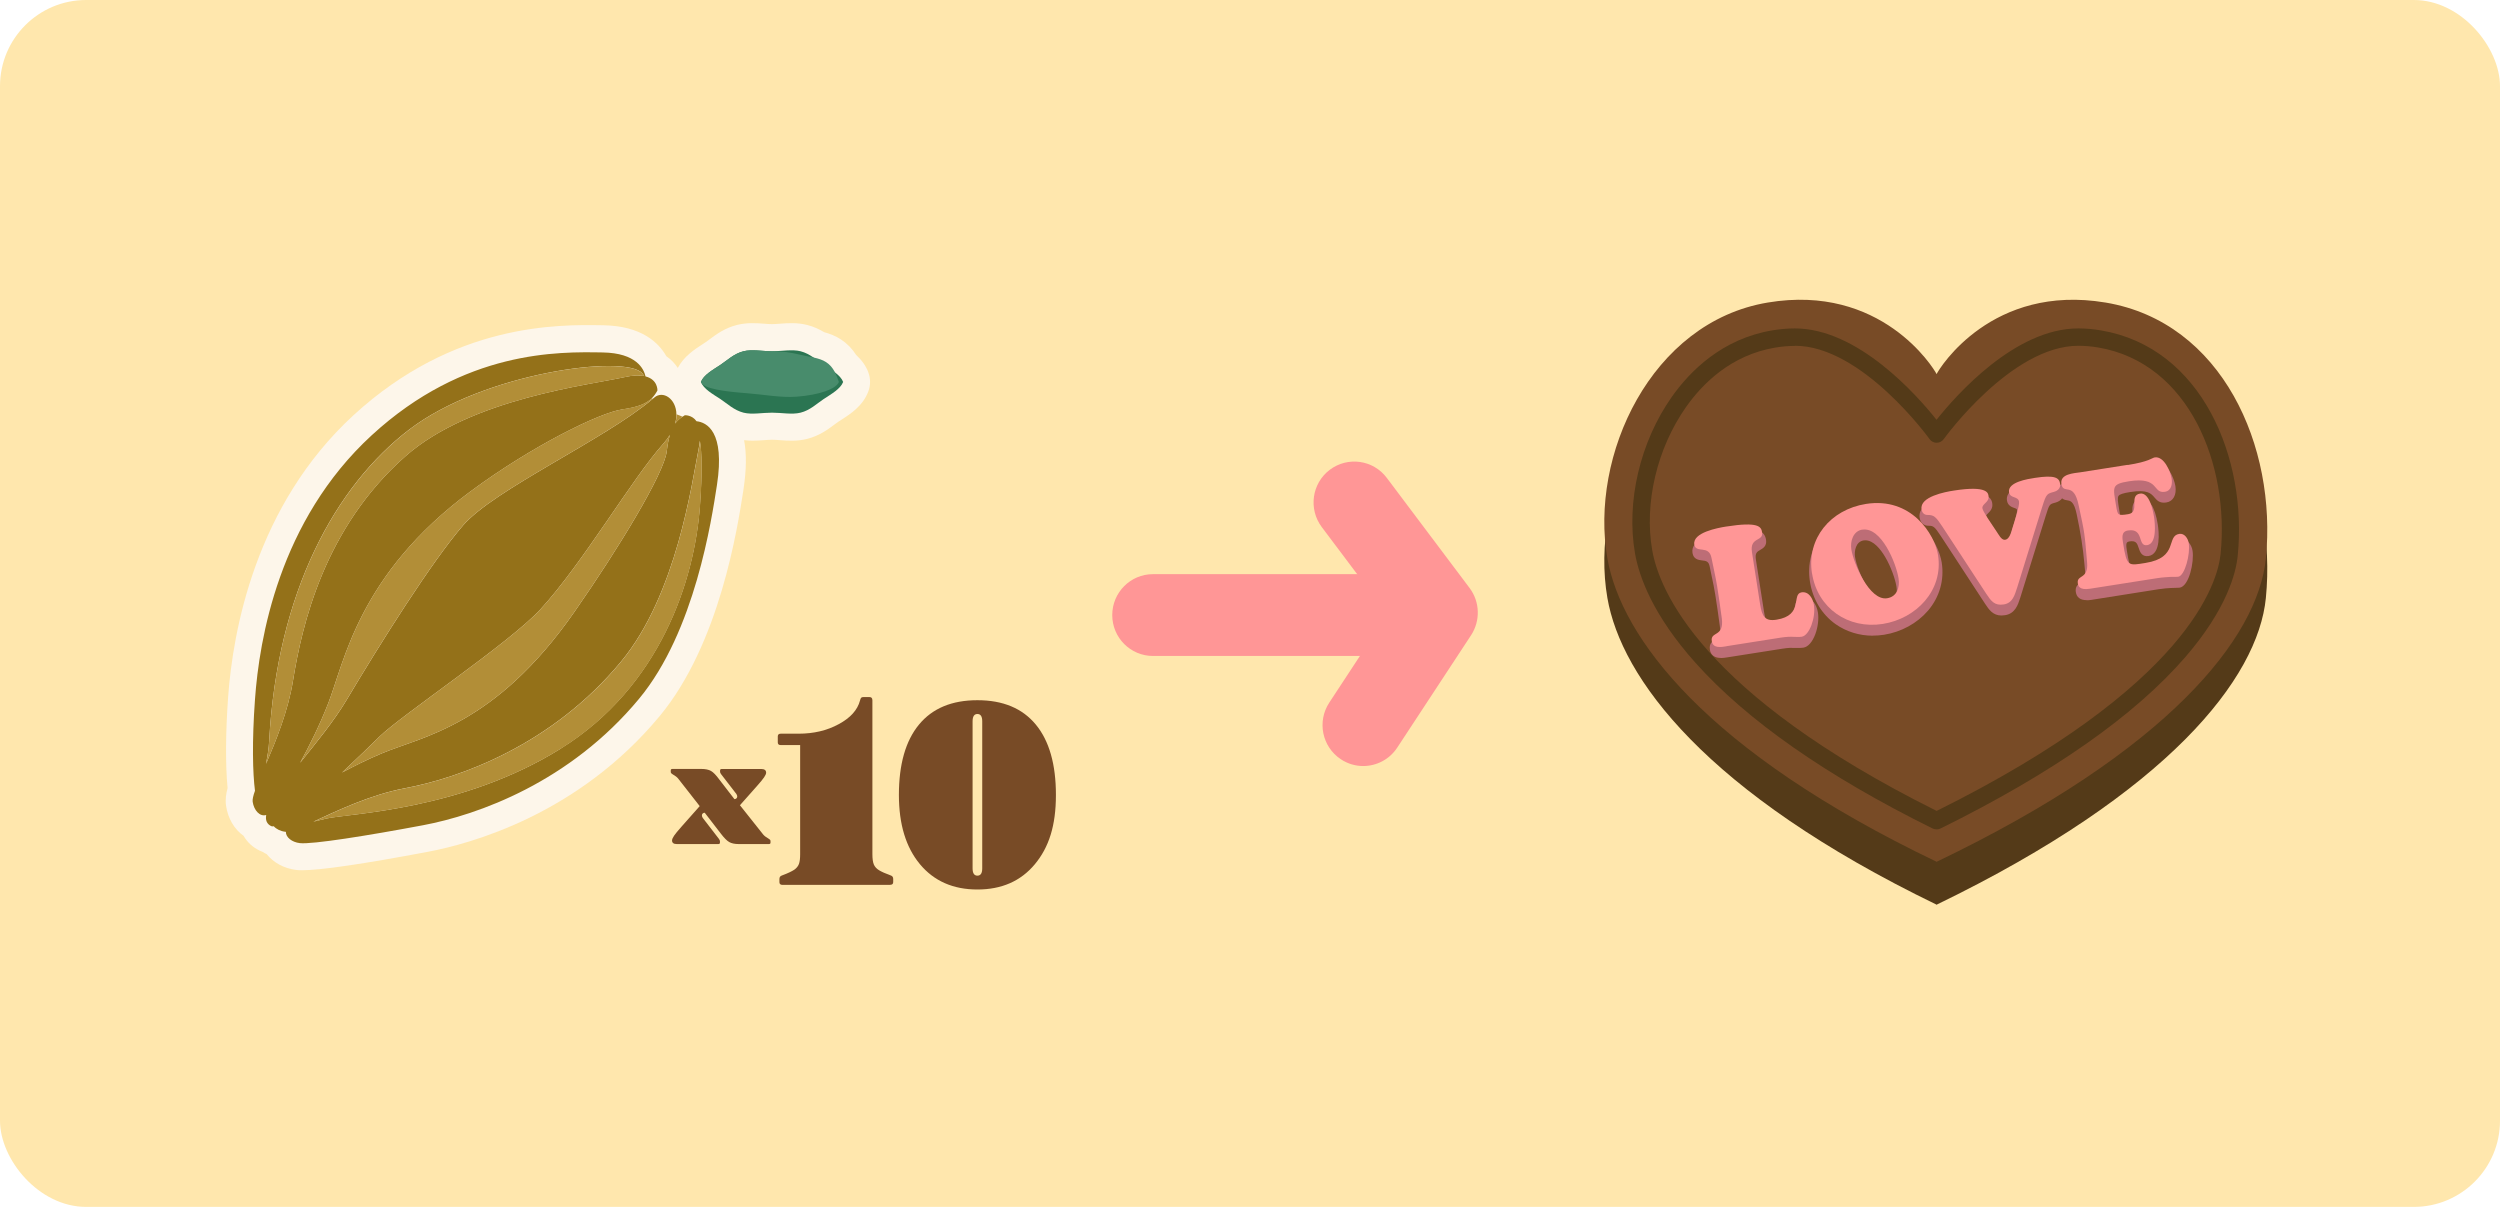 <svg width="290" height="140" viewBox="0 0 290 140" fill="none" xmlns="http://www.w3.org/2000/svg">
<rect width="290" height="140" rx="10" fill="#FFE7AD"/>
<g filter="url(#filter0_d_244_28292)">
<path d="M98.727 41.191C98.451 40.453 97.978 39.789 97.309 39.169C96.844 38.439 96.263 37.847 95.558 37.38C94.904 36.95 94.213 36.701 93.603 36.533C93.094 36.227 92.432 35.898 91.626 35.694C90.484 35.402 89.38 35.482 88.493 35.548C88.151 35.57 87.832 35.599 87.563 35.599C87.294 35.599 86.967 35.577 86.625 35.548C85.738 35.482 84.641 35.402 83.492 35.694C82.068 36.052 81.072 36.796 80.338 37.344C80.178 37.461 80.025 37.585 79.866 37.687C79.749 37.76 79.633 37.833 79.524 37.913C78.586 38.519 77.336 39.329 76.624 40.68C76.297 40.176 75.861 39.709 75.301 39.329C74.414 37.752 72.416 35.803 67.975 35.73H67.917C62.756 35.643 50.684 35.446 39.018 46.155C27.643 56.608 25.012 71.157 24.46 78.903C24.162 83.027 24.147 86.801 24.402 89.422C24.227 90.05 24.118 90.743 24.22 91.451C24.431 92.926 25.172 94.189 26.262 94.963C26.669 95.678 27.294 96.269 28.101 96.663C28.203 96.715 28.319 96.766 28.45 96.809C28.603 96.912 28.77 96.999 28.937 97.08C29.715 98.058 30.936 98.744 32.397 98.919C32.571 98.941 32.796 98.948 33.051 98.948C35.18 98.948 40.079 98.233 47.631 96.809C52.559 95.882 65.053 92.495 74.531 81.056C81.486 72.661 83.543 59.288 84.227 54.893L84.248 54.732C84.59 52.506 84.612 50.622 84.314 49.06C84.648 49.097 84.982 49.119 85.302 49.119C85.775 49.119 86.218 49.089 86.618 49.06C86.959 49.038 87.279 49.009 87.555 49.009C87.832 49.009 88.151 49.031 88.486 49.06C89.373 49.126 90.477 49.206 91.618 48.914C93.043 48.556 94.039 47.812 94.773 47.264C94.933 47.148 95.085 47.023 95.245 46.921C95.362 46.848 95.471 46.775 95.587 46.702C96.641 46.023 98.087 45.096 98.719 43.425C98.996 42.702 98.996 41.906 98.719 41.184L98.727 41.191Z" fill="#FDF6EA"/>
<path d="M87.555 38.745C86.407 38.745 85.244 38.497 84.248 38.745C83.136 39.023 82.373 39.789 81.581 40.315C80.672 40.913 79.618 41.497 79.306 42.308C79.611 43.118 80.665 43.702 81.581 44.301C82.373 44.826 83.136 45.585 84.248 45.87C85.237 46.118 86.407 45.87 87.555 45.87C88.704 45.87 89.867 46.118 90.862 45.87C91.975 45.593 92.738 44.826 93.53 44.301C94.438 43.702 95.492 43.118 95.805 42.308C95.5 41.497 94.446 40.913 93.53 40.315C92.738 39.789 91.975 39.03 90.862 38.745C89.874 38.497 88.704 38.745 87.555 38.745Z" fill="#2B7552"/>
<path d="M87.555 38.745C86.407 38.745 85.244 38.497 84.248 38.745C83.136 39.023 82.373 39.789 81.581 40.315C80.672 40.913 79.618 41.497 79.306 42.308C79.611 43.111 82.068 43.417 84.735 43.622C86.552 43.76 88.595 44.155 90.412 44.016C93.079 43.812 95.005 43.111 95.311 42.308C95.005 41.497 94.736 40.607 93.828 40.008C93.036 39.483 91.822 39.402 90.71 39.125C89.721 38.877 88.697 38.745 87.548 38.745H87.555Z" fill="#488C6C"/>
<path d="M27.578 89.729C27.374 90.298 27.273 90.729 27.309 90.999C27.454 92.013 28.152 92.765 28.879 92.539C28.777 93.13 28.937 93.576 29.46 93.831C29.533 93.868 29.642 93.868 29.758 93.846C30.049 94.174 30.536 94.422 31.103 94.488C31.117 94.488 31.146 94.488 31.161 94.488C31.146 95.131 31.866 95.693 32.775 95.802C34.192 95.97 40.697 94.926 47.064 93.729C53.438 92.532 64.108 88.736 72.132 79.056C78.623 71.23 80.542 58.288 81.167 54.258C82.126 48.024 79.96 46.987 78.797 46.863C78.267 46.111 77.438 46.169 77.438 46.169C77.344 46.221 77.264 46.279 77.176 46.337C76.842 46.556 76.551 46.805 76.311 47.133C76.421 46.746 76.471 46.389 76.464 46.053C76.435 44.242 74.894 43.257 73.898 44.118C73.833 44.177 73.746 44.235 73.68 44.301C68.12 48.995 55.321 54.776 51.723 58.937C48.082 63.142 42.151 72.566 38.211 79.187C36.765 81.618 34.664 84.181 32.811 86.487C33.894 84.502 35.071 82.151 36.074 79.589C37.935 74.837 39.578 64.631 52.573 55.01C59.776 49.681 67.597 45.87 70.162 45.498C72.03 45.228 73.004 44.826 73.651 44.155C73.891 43.907 74.087 43.622 74.262 43.293C74.262 43.293 74.327 42.03 72.881 41.665C72.692 40.804 71.834 38.95 67.917 38.884C62.814 38.797 51.905 38.578 41.126 48.484C30.347 58.39 28.072 72.187 27.578 79.129C27.222 84.042 27.316 87.692 27.578 89.729ZM63.061 84.83C51.578 91.984 38.64 92.342 35.893 92.941C35.398 93.05 34.875 93.181 34.352 93.313C37.041 92.072 40.937 90.196 44.956 89.437C51.331 88.239 62 84.443 70.024 74.764C76.515 66.938 78.259 53.966 79.059 49.965C79.117 49.659 79.153 49.389 79.182 49.126C79.422 50.513 79.473 52.769 79.197 56.63C78.572 65.368 74.538 77.669 63.054 84.823L63.061 84.83ZM75.345 50.345C75.04 52.929 69.755 61.624 64.624 68.989C55.372 82.268 46.933 83.421 42.252 85.407C40.624 86.093 39.098 86.852 37.681 87.612C39.469 85.94 41.09 84.363 41.976 83.487C44.542 80.961 57.087 72.596 60.67 68.705C65.591 63.361 71.318 53.521 74.945 49.469C75.257 49.119 75.497 48.783 75.708 48.447C75.555 48.958 75.432 49.571 75.345 50.345ZM45.494 47.812C54.071 41.249 70.584 39.067 72.51 41.308C72.59 41.403 72.656 41.512 72.721 41.614C72.176 41.512 71.434 41.519 70.439 41.746C66.478 42.644 52.697 44.191 45.065 50.893C35.624 59.185 33.029 70.522 31.99 76.954C31.416 80.501 29.991 83.969 28.864 86.604C29.024 85.721 29.177 84.845 29.22 83.991C30.151 66.653 36.91 54.367 45.494 47.805V47.812Z" fill="#947119"/>
<path d="M70.162 45.491C67.597 45.863 59.776 49.673 52.573 55.002C39.585 64.617 37.935 74.829 36.074 79.582C35.071 82.151 33.894 84.502 32.811 86.48C34.657 84.173 36.765 81.611 38.211 79.18C42.151 72.559 48.081 63.135 51.723 58.93C55.321 54.776 68.12 48.995 73.68 44.293C73.673 44.242 73.659 44.191 73.651 44.14C73.004 44.812 72.03 45.213 70.162 45.483V45.491Z" fill="#B28E37"/>
<path d="M60.67 68.704C57.087 72.595 44.542 80.961 41.976 83.487C41.09 84.363 39.469 85.947 37.681 87.612C39.091 86.852 40.624 86.093 42.252 85.407C46.933 83.421 55.372 82.268 64.624 68.989C69.755 61.623 75.04 52.929 75.345 50.345C75.439 49.571 75.563 48.958 75.708 48.447C75.497 48.783 75.257 49.119 74.945 49.469C71.318 53.52 65.591 63.361 60.67 68.704Z" fill="#B28E37"/>
<path d="M76.319 47.141C76.559 46.819 76.842 46.564 77.184 46.345C76.966 46.243 76.719 46.148 76.479 46.06C76.479 46.396 76.435 46.754 76.326 47.141H76.319Z" fill="#B28E37"/>
<path d="M28.864 86.611C29.998 83.969 31.423 80.501 31.99 76.961C33.029 70.537 35.624 59.193 45.065 50.9C52.697 44.191 66.478 42.651 70.439 41.753C71.442 41.527 72.176 41.512 72.721 41.621C72.648 41.519 72.59 41.403 72.51 41.315C70.577 39.074 54.071 41.257 45.494 47.819C36.917 54.382 30.151 66.668 29.22 84.005C29.177 84.859 29.024 85.735 28.864 86.619V86.611Z" fill="#B28E37"/>
<path d="M79.066 49.973C78.267 53.973 76.522 66.945 70.032 74.771C62.008 84.451 51.331 88.247 44.964 89.444C40.944 90.203 37.048 92.079 34.359 93.32C34.882 93.189 35.398 93.057 35.9 92.948C38.647 92.349 51.585 91.984 63.069 84.838C74.553 77.684 78.586 65.383 79.212 56.645C79.488 52.783 79.437 50.528 79.197 49.141C79.168 49.396 79.132 49.673 79.073 49.98L79.066 49.973Z" fill="#B28E37"/>
</g>
<path d="M244.233 39.358C231.092 37.132 225.016 46.979 224.645 47.753C224.267 46.979 218.198 37.132 205.057 39.358C191.48 41.658 184.372 57.367 186.458 69.368C188.057 78.588 197.76 91.918 224.631 104.934V104.956H224.667V104.934C251.531 91.918 261.924 78.683 262.84 69.368C264.134 56.28 257.81 41.658 244.241 39.358H244.233Z" fill="#543A18"/>
<path d="M244.233 35.095C231.092 32.898 225.016 42.629 224.645 43.395C224.267 42.629 218.198 32.891 205.057 35.095C191.48 37.365 184.372 52.907 186.458 64.777C188.057 73.895 197.76 87.086 224.631 99.956V99.978H224.667V99.956C251.531 87.078 261.924 73.982 262.84 64.777C264.134 51.827 257.81 37.365 244.241 35.095H244.233Z" fill="#784B26"/>
<path d="M224.616 96.204C224.464 96.204 224.311 96.167 224.173 96.101C211.89 90.028 202.637 83.56 196.663 76.873C191.757 71.376 190.15 66.952 189.663 64.208C188.617 58.229 190.245 51.265 193.93 46.038C196.03 43.059 199.752 39.3 205.588 38.322C206.475 38.176 207.354 38.096 208.205 38.096C215.509 38.096 222.327 45.79 224.638 48.695C226.95 45.79 233.767 38.096 241.072 38.096C241.922 38.096 242.802 38.169 243.688 38.322C255.507 40.3 260.696 53.258 259.577 64.448C259.38 66.449 258.327 70.624 253.522 76.194C247.642 82.998 238.084 89.699 225.111 96.101C224.958 96.174 224.798 96.218 224.638 96.204H224.609H224.616ZM208.212 40.125C207.471 40.125 206.707 40.191 205.93 40.322C200.777 41.183 197.462 44.541 195.587 47.206C192.207 52.009 190.703 58.389 191.662 63.85C192.462 68.405 197.281 80.443 224.653 94.065C253.9 79.545 257.258 67.573 257.592 64.237C258.617 53.966 253.98 42.089 243.376 40.307C242.598 40.176 241.828 40.11 241.086 40.11C233.309 40.11 225.547 50.827 225.474 50.936C225.285 51.199 224.98 51.36 224.653 51.36C224.326 51.36 224.02 51.206 223.831 50.936C223.752 50.827 215.989 40.11 208.219 40.11L208.212 40.125Z" fill="#543A18"/>
<path d="M200.384 75.888C199.773 75.983 198.814 76.172 198.676 75.296C198.494 74.114 200.13 74.873 199.839 72.654C199.657 71.259 199.468 70.04 199.294 68.916C199.112 67.77 198.85 66.719 198.647 65.66C198.356 64.069 196.822 65.171 196.648 64.084C196.43 62.689 199.395 62.149 200.326 62.003C204.12 61.404 204.411 62.025 204.512 62.667C204.687 63.77 203.059 63.171 203.335 64.96L204.28 71.019C204.498 72.391 204.825 73.019 206.169 72.807C209.397 72.296 207.877 69.821 209.091 69.632C209.942 69.5 210.407 70.362 210.523 71.084C210.756 72.573 209.993 74.639 209.12 74.778C208.779 74.829 208.503 74.8 208.154 74.793C207.783 74.771 207.354 74.785 206.707 74.88L200.369 75.88L200.384 75.888Z" fill="#BD6D76"/>
<path d="M199.599 76.318C199.301 76.318 199.003 76.267 198.763 76.092C198.538 75.924 198.392 75.683 198.349 75.362C198.233 74.639 198.654 74.376 198.967 74.194C199.33 73.968 199.65 73.778 199.512 72.712C199.337 71.332 199.141 70.099 198.974 69.011C198.858 68.259 198.712 67.573 198.567 66.901C198.487 66.507 198.4 66.12 198.327 65.733C198.211 65.098 197.905 65.062 197.448 65.011C197.048 64.96 196.445 64.886 196.328 64.142C196.096 62.653 198.349 61.981 200.289 61.675C203.916 61.105 204.694 61.565 204.861 62.623C204.97 63.339 204.505 63.609 204.193 63.784C203.829 63.996 203.56 64.142 203.684 64.916L204.629 70.975C204.738 71.683 204.868 72.077 205.065 72.289C205.203 72.435 205.45 72.595 206.133 72.486C207.892 72.208 208.03 71.369 208.168 70.566C208.255 70.055 208.357 69.42 209.062 69.31C209.564 69.23 210.029 69.42 210.371 69.836C210.625 70.142 210.807 70.588 210.879 71.048C210.996 71.807 210.879 72.749 210.574 73.573C210.232 74.479 209.731 75.048 209.193 75.128C208.917 75.172 208.684 75.165 208.437 75.158C208.35 75.158 208.263 75.158 208.168 75.158C207.848 75.143 207.449 75.136 206.78 75.245L200.369 76.253C200.144 76.289 199.875 76.333 199.606 76.333L199.599 76.318ZM202.79 62.098C202.237 62.098 201.467 62.164 200.377 62.339C198.647 62.609 196.844 63.2 196.975 64.032C197.011 64.244 197.077 64.281 197.513 64.332C198.015 64.39 198.77 64.485 198.974 65.602C199.047 65.981 199.127 66.368 199.214 66.755C199.359 67.434 199.504 68.135 199.621 68.872C199.795 69.996 199.991 71.237 200.166 72.624C200.362 74.121 199.73 74.508 199.308 74.771C199.032 74.939 198.959 74.982 199.003 75.26C199.032 75.442 199.105 75.515 199.148 75.552C199.381 75.72 199.904 75.639 200.246 75.581L206.656 74.574C207.238 74.479 207.689 74.457 208.168 74.479C208.255 74.479 208.35 74.479 208.437 74.479C208.663 74.486 208.851 74.493 209.07 74.457C209.295 74.42 209.651 74.055 209.92 73.325C210.189 72.603 210.291 71.792 210.189 71.143C210.138 70.799 210 70.471 209.825 70.259C209.636 70.026 209.411 69.931 209.142 69.975C208.953 70.004 208.902 70.113 208.808 70.668C208.67 71.515 208.452 72.792 206.213 73.143C205.443 73.267 204.912 73.143 204.541 72.734C204.178 72.332 204.033 71.697 203.931 71.07L202.986 65.011C202.79 63.777 203.415 63.419 203.829 63.186C204.149 63.003 204.2 62.952 204.163 62.711C204.127 62.456 204.069 62.083 202.768 62.083L202.79 62.098Z" fill="#BD6D76"/>
<path d="M210.291 67.434C209.658 63.397 212.42 60.032 216.556 59.375C221.789 58.55 224.529 62.864 224.914 65.317C225.554 69.412 222.37 72.69 218.504 73.296C214.499 73.931 210.93 71.486 210.298 67.427L210.291 67.434ZM216.127 62.353C215.066 62.521 214.71 63.711 214.855 64.646C215.109 66.266 216.956 70.639 219.005 70.318C220.161 70.135 220.495 69.047 220.335 68.018C220.066 66.281 218.344 62.003 216.127 62.353Z" fill="#BD6D76"/>
<path d="M217.254 73.741C215.684 73.741 214.186 73.281 212.936 72.406C211.337 71.274 210.276 69.529 209.956 67.485C209.636 65.456 210.138 63.478 211.366 61.923C212.573 60.397 214.397 59.375 216.498 59.039C219.543 58.565 221.585 59.769 222.777 60.864C224.304 62.28 225.052 64.062 225.241 65.266C225.554 67.281 224.994 69.259 223.65 70.836C222.4 72.296 220.546 73.318 218.547 73.632C218.111 73.698 217.675 73.734 217.246 73.734L217.254 73.741ZM217.835 59.616C217.45 59.616 217.036 59.645 216.607 59.718C214.673 60.025 213.002 60.959 211.897 62.353C210.785 63.755 210.334 65.551 210.625 67.39C210.916 69.245 211.875 70.836 213.329 71.858C214.768 72.873 216.585 73.267 218.453 72.975C220.292 72.683 222 71.749 223.148 70.405C224.362 68.982 224.871 67.201 224.587 65.383C224.427 64.346 223.737 62.675 222.334 61.375C221.426 60.536 219.95 59.623 217.842 59.623L217.835 59.616ZM218.78 70.675C216.49 70.675 214.746 66.164 214.513 64.704C214.332 63.551 214.819 62.222 216.069 62.025C217.181 61.85 218.278 62.616 219.245 64.237C220.023 65.536 220.524 67.084 220.662 67.967C220.757 68.58 220.684 69.179 220.459 69.639C220.183 70.201 219.696 70.551 219.049 70.653C218.954 70.668 218.867 70.675 218.773 70.675H218.78ZM216.381 62.675C216.316 62.675 216.243 62.675 216.178 62.689C215.262 62.835 215.08 63.938 215.182 64.594C215.451 66.332 217.29 70.252 218.947 69.982C219.376 69.916 219.681 69.697 219.856 69.332C220.023 68.996 220.074 68.544 219.994 68.069C219.863 67.222 219.361 65.748 218.664 64.58C218.133 63.689 217.319 62.675 216.374 62.675H216.381Z" fill="#BD6D76"/>
<path d="M234.087 69.091C233.811 69.938 233.571 70.872 232.546 71.033C231.448 71.208 231.063 70.624 230.504 69.792L225.416 62.003C224.653 60.857 224.449 60.652 223.686 60.652C223.301 60.652 223.061 60.397 223.003 59.995C222.77 58.528 225.779 57.973 226.746 57.827C230.729 57.2 230.729 58.178 230.773 58.462C230.889 59.185 229.98 59.368 230.06 59.886C230.126 60.287 231.092 61.653 231.703 62.572C231.921 62.872 232.248 63.58 232.67 63.536C233.302 63.477 233.455 62.361 233.622 61.923C233.774 61.426 234.385 59.579 234.312 59.119C234.203 58.433 233.266 58.776 233.149 58.017C232.968 56.834 235.359 56.477 236.115 56.36C238.506 55.98 238.971 56.36 239.073 57.024C239.153 57.535 238.811 57.849 238.368 57.973C237.568 58.2 237.481 58.148 236.994 59.733L234.087 69.091Z" fill="#BD6D76"/>
<path d="M232.175 71.398C231.18 71.398 230.736 70.741 230.242 69.996L225.14 62.185C224.398 61.069 224.275 60.988 223.715 60.988H223.686C223.155 60.988 222.77 60.631 222.676 60.047C222.589 59.492 222.799 58.711 224.304 58.105C224.936 57.849 225.743 57.645 226.695 57.492C228.788 57.163 230.097 57.221 230.693 57.667C231.034 57.922 231.078 58.243 231.1 58.382C231.194 58.974 230.845 59.317 230.613 59.543C230.504 59.652 230.387 59.769 230.395 59.828C230.438 60.083 231.18 61.185 231.623 61.842C231.754 62.032 231.877 62.215 231.986 62.383C232.03 62.441 232.088 62.529 232.146 62.623C232.233 62.77 232.51 63.2 232.633 63.193C232.909 63.164 233.091 62.536 233.193 62.164C233.237 62.018 233.273 61.894 233.309 61.791L233.338 61.696C233.942 59.798 234 59.295 233.978 59.163C233.963 59.047 233.912 59.01 233.636 58.915C233.346 58.813 232.902 58.652 232.808 58.061C232.735 57.594 232.902 56.944 234.123 56.477C234.814 56.214 235.599 56.09 236.02 56.024C237.241 55.834 238.034 55.82 238.542 55.973C239.037 56.127 239.32 56.448 239.4 56.966C239.494 57.587 239.138 58.097 238.455 58.295L238.346 58.324C237.743 58.492 237.721 58.499 237.307 59.828L234.349 69.34C234.087 70.157 233.753 71.179 232.59 71.362C232.437 71.383 232.299 71.398 232.168 71.398H232.175ZM223.701 60.317C224.653 60.317 224.958 60.704 225.699 61.813L230.787 69.602C231.34 70.427 231.616 70.836 232.495 70.697C233.207 70.588 233.433 70.033 233.723 69.135L233.774 68.989L236.682 59.63C237.154 58.105 237.299 57.922 238.186 57.674L238.288 57.645C238.637 57.543 238.797 57.353 238.753 57.075C238.717 56.842 238.644 56.711 238.368 56.623C237.968 56.499 237.249 56.521 236.18 56.696C235.744 56.762 235.003 56.878 234.378 57.119C233.738 57.367 233.44 57.652 233.491 57.966C233.52 58.141 233.593 58.185 233.883 58.287C234.16 58.389 234.574 58.535 234.661 59.068C234.719 59.426 234.523 60.251 234 61.908L233.963 62.025C233.927 62.127 233.898 62.237 233.862 62.361C233.702 62.937 233.455 63.806 232.72 63.872C232.183 63.938 231.841 63.39 231.594 62.996C231.543 62.916 231.492 62.835 231.449 62.777C231.325 62.594 231.201 62.412 231.078 62.222C230.286 61.047 229.799 60.309 229.74 59.937C229.675 59.528 229.951 59.258 230.155 59.061C230.387 58.835 230.482 58.718 230.453 58.514C230.431 58.382 230.424 58.302 230.307 58.214C230.06 58.032 229.275 57.776 226.811 58.163C225.925 58.302 225.147 58.499 224.565 58.733C223.686 59.083 223.279 59.492 223.352 59.944C223.41 60.317 223.621 60.309 223.701 60.309H223.715L223.701 60.317Z" fill="#BD6D76"/>
<path d="M246.908 54.864C249.452 54.462 249.75 54.024 250.055 53.98C251.138 53.812 251.887 55.608 252.018 56.44C252.119 57.068 251.989 57.849 251.247 57.966C249.75 58.2 250.68 56.185 247.075 56.747C244.967 57.083 245.236 57.426 245.578 59.616C245.752 60.718 245.811 60.747 246.973 60.565C248.413 60.339 247.003 58.397 248.347 58.178C249.445 58.002 249.859 60.141 249.975 60.886C250.099 61.667 250.324 63.974 249.183 64.156C248.006 64.339 248.87 62.156 246.952 62.456C246.152 62.58 246.29 63.302 246.385 63.916C246.821 66.697 246.988 66.536 248.98 66.222C252.868 65.609 251.349 63.098 252.904 62.85C253.515 62.755 253.922 63.39 254.009 63.923C254.213 65.215 253.551 67.704 252.795 67.821C252.665 67.843 252.352 67.836 251.945 67.836C251.523 67.865 250.978 67.887 250.339 67.989L242.54 69.223C241.29 69.42 241.181 68.85 241.144 68.602C240.977 67.551 242.402 68.186 242.22 66.149C241.908 62.645 241.98 62.988 241.246 59.565C240.657 56.674 239.451 58.404 239.24 57.053C239.058 55.893 240.679 55.827 241.457 55.71L246.923 54.849L246.908 54.864Z" fill="#BD6D76"/>
<path d="M242.053 69.617C241.319 69.617 240.89 69.303 240.795 68.675C240.694 68.018 241.072 67.77 241.341 67.587C241.653 67.376 241.951 67.179 241.864 66.2L241.784 65.339C241.634 63.611 241.338 61.718 240.897 59.66C240.592 58.163 240.178 58.097 239.807 58.039C239.487 57.988 239.007 57.915 238.884 57.119C238.826 56.769 238.898 56.462 239.087 56.207C239.516 55.637 240.425 55.513 241.093 55.426C241.195 55.411 241.297 55.396 241.384 55.382L246.85 54.52C248.689 54.228 249.299 53.929 249.634 53.769C249.765 53.703 249.874 53.652 249.997 53.63C250.426 53.564 251.066 53.681 251.669 54.637C252.032 55.214 252.272 55.929 252.345 56.375C252.505 57.411 252.09 58.163 251.291 58.287C250.52 58.411 250.201 58.032 249.917 57.703C249.539 57.258 249.118 56.754 247.112 57.075C246.276 57.207 245.883 57.338 245.752 57.521C245.6 57.732 245.68 58.243 245.811 59.017C245.84 59.185 245.869 59.368 245.898 59.565C245.934 59.784 246.007 60.244 246.079 60.295C246.167 60.353 246.61 60.28 246.908 60.236C247.301 60.171 247.351 60.003 247.351 59.346C247.351 58.813 247.337 58.002 248.289 57.849C249.256 57.696 249.975 58.762 250.302 60.842C250.426 61.638 250.717 64.259 249.234 64.499C248.434 64.624 248.224 63.981 248.086 63.558C247.911 63.032 247.795 62.682 247.01 62.806C246.741 62.85 246.697 62.959 246.668 63.076C246.625 63.273 246.668 63.572 246.712 63.835C246.915 65.127 247.061 65.799 247.315 65.981C247.519 66.127 247.977 66.054 248.667 65.945L248.929 65.901C251.109 65.558 251.407 64.638 251.669 63.821C251.843 63.273 252.047 62.653 252.854 62.529C253.638 62.404 254.22 63.12 254.336 63.886C254.532 65.156 253.951 67.996 252.839 68.171C252.723 68.186 252.563 68.186 252.308 68.193L251.807 68.208C251.422 68.23 250.935 68.266 250.375 68.354L242.576 69.588C242.387 69.617 242.213 69.631 242.053 69.631V69.617ZM246.959 55.192L241.493 56.053C241.399 56.068 241.297 56.083 241.188 56.097C240.672 56.163 239.887 56.272 239.633 56.615C239.582 56.681 239.524 56.798 239.553 57.017C239.603 57.324 239.64 57.331 239.916 57.375C240.548 57.477 241.188 57.718 241.559 59.514C242.004 61.596 242.305 63.516 242.46 65.273L242.54 66.135C242.663 67.514 242.096 67.894 241.719 68.142C241.479 68.303 241.428 68.332 241.464 68.566C241.493 68.734 241.544 69.055 242.482 68.901L250.281 67.668C250.869 67.573 251.371 67.544 251.771 67.514H251.916C252.069 67.5 252.199 67.5 252.308 67.5C252.497 67.5 252.672 67.5 252.737 67.493C253.159 67.427 253.878 65.281 253.675 63.974C253.617 63.602 253.34 63.12 252.955 63.178C252.57 63.237 252.483 63.463 252.308 64.01C252.018 64.908 251.618 66.142 249.03 66.551L248.769 66.595C247.875 66.741 247.337 66.828 246.915 66.514C246.443 66.171 246.283 65.441 246.05 63.967C245.992 63.602 245.934 63.237 246.007 62.915C246.072 62.609 246.283 62.222 246.901 62.127C248.26 61.908 248.551 62.806 248.725 63.339C248.892 63.843 248.943 63.857 249.132 63.828C249.779 63.726 249.852 62.266 249.641 60.944C249.459 59.762 249.009 58.419 248.398 58.514C248.078 58.565 248.02 58.689 248.027 59.338C248.027 59.893 248.042 60.74 247.017 60.901C245.672 61.112 245.44 60.952 245.236 59.667C245.207 59.47 245.178 59.295 245.149 59.127C244.989 58.156 244.888 57.572 245.207 57.127C245.505 56.718 246.072 56.557 247.01 56.411C249.205 56.061 249.881 56.623 250.433 57.273C250.68 57.572 250.789 57.689 251.189 57.63C251.8 57.535 251.72 56.732 251.683 56.491C251.625 56.126 251.422 55.506 251.109 55.01C250.884 54.652 250.513 54.243 250.106 54.309C250.077 54.309 250.004 54.345 249.932 54.389C249.568 54.564 248.9 54.893 246.959 55.199V55.192Z" fill="#BD6D76"/>
<path d="M200.275 74.968C199.664 75.062 198.705 75.252 198.567 74.376C198.385 73.194 200.021 73.953 199.73 71.734C199.548 70.339 199.359 69.12 199.185 67.996C199.003 66.85 198.741 65.799 198.538 64.74C198.247 63.149 196.714 64.251 196.539 63.163C196.321 61.769 199.287 61.229 200.217 61.083C204.011 60.484 204.302 61.105 204.403 61.747C204.578 62.85 202.95 62.251 203.226 64.04L204.171 70.099C204.389 71.471 204.716 72.099 206.061 71.887C209.288 71.376 207.769 68.901 208.982 68.712C209.833 68.58 210.298 69.442 210.414 70.164C210.647 71.653 209.884 73.719 209.011 73.858C208.67 73.909 208.394 73.88 208.045 73.873C207.674 73.851 207.245 73.865 206.598 73.96L200.26 74.96L200.275 74.968Z" fill="#FF9696"/>
<path d="M210.189 66.514C209.557 62.477 212.319 59.112 216.454 58.455C221.687 57.63 224.427 61.944 224.813 64.397C225.452 68.493 222.269 71.77 218.402 72.376C214.397 73.011 210.829 70.566 210.196 66.507L210.189 66.514ZM216.025 61.434C214.964 61.601 214.608 62.791 214.753 63.726C215.008 65.346 216.854 69.719 218.904 69.398C220.059 69.215 220.394 68.128 220.234 67.098C219.965 65.361 218.242 61.09 216.025 61.441V61.434Z" fill="#FF9696"/>
<path d="M233.985 68.171C233.709 69.018 233.469 69.953 232.444 70.113C231.347 70.288 230.962 69.704 230.402 68.872L225.314 61.083C224.551 59.937 224.347 59.733 223.584 59.733C223.199 59.733 222.959 59.477 222.901 59.075C222.668 57.608 225.678 57.053 226.644 56.907C230.627 56.28 230.627 57.258 230.671 57.542C230.787 58.265 229.879 58.448 229.959 58.966C230.024 59.367 230.991 60.733 231.601 61.652C231.819 61.952 232.146 62.66 232.568 62.616C233.2 62.558 233.353 61.441 233.52 61.003C233.673 60.506 234.283 58.659 234.21 58.2C234.101 57.513 233.164 57.856 233.048 57.097C232.866 55.915 235.257 55.557 236.013 55.44C238.404 55.06 238.869 55.44 238.971 56.104C239.051 56.615 238.71 56.929 238.266 57.053C237.467 57.28 237.379 57.236 236.892 58.813L233.985 68.179V68.171Z" fill="#FF9696"/>
<path d="M246.799 53.944C249.343 53.542 249.641 53.104 249.946 53.06C251.029 52.892 251.778 54.688 251.909 55.52C252.01 56.148 251.88 56.929 251.138 57.046C249.641 57.28 250.571 55.265 246.966 55.827C244.858 56.163 245.127 56.506 245.469 58.696C245.643 59.798 245.702 59.827 246.865 59.645C248.304 59.419 246.894 57.477 248.238 57.258C249.336 57.083 249.75 59.229 249.866 59.966C249.99 60.747 250.215 63.054 249.074 63.236C247.897 63.419 248.762 61.236 246.843 61.536C246.043 61.66 246.181 62.382 246.276 62.996C246.712 65.777 246.879 65.616 248.871 65.302C252.759 64.689 251.24 62.178 252.795 61.93C253.406 61.835 253.813 62.47 253.893 63.003C254.096 64.295 253.435 66.784 252.679 66.901C252.548 66.923 252.236 66.916 251.829 66.916C251.407 66.945 250.869 66.967 250.222 67.069L242.424 68.295C241.173 68.493 241.064 67.923 241.028 67.675C240.861 66.624 242.286 67.259 242.104 65.222C241.791 61.718 241.864 62.061 241.13 58.638C240.541 55.747 239.335 57.477 239.124 56.126C238.942 54.966 240.563 54.9 241.341 54.783L246.806 53.922L246.799 53.944Z" fill="#FF9696"/>
<path d="M77.961 97.474C77.961 97.35 78.041 97.167 78.194 96.941C78.346 96.715 78.63 96.371 79.037 95.912L81.166 93.51L78.659 90.305C78.543 90.159 78.332 89.991 78.012 89.809C77.874 89.728 77.809 89.641 77.809 89.553V89.364C77.809 89.247 77.874 89.196 78.012 89.196H81.341C81.828 89.196 82.206 89.276 82.475 89.429C82.744 89.582 83.056 89.904 83.42 90.4L85.193 92.7C85.288 92.7 85.36 92.67 85.426 92.612C85.491 92.554 85.52 92.481 85.52 92.393C85.52 92.305 85.484 92.203 85.418 92.101L83.645 89.802C83.565 89.685 83.529 89.604 83.529 89.546V89.371C83.529 89.254 83.594 89.203 83.732 89.203H88.304C88.682 89.203 88.871 89.349 88.871 89.634C88.871 89.758 88.791 89.94 88.638 90.166C88.486 90.393 88.202 90.736 87.795 91.196L85.833 93.408L88.529 96.802C88.646 96.948 88.856 97.116 89.176 97.299C89.314 97.379 89.38 97.466 89.38 97.554V97.744C89.38 97.861 89.314 97.912 89.176 97.912H85.709C85.23 97.912 84.859 97.832 84.59 97.678C84.321 97.525 84.001 97.204 83.623 96.707L81.748 94.276C81.653 94.276 81.581 94.306 81.515 94.364C81.45 94.422 81.421 94.495 81.421 94.59C81.421 94.685 81.457 94.78 81.523 94.882L83.398 97.313C83.478 97.43 83.514 97.51 83.514 97.569V97.744C83.514 97.861 83.449 97.912 83.311 97.912H78.514C78.136 97.912 77.954 97.766 77.954 97.481L77.961 97.474Z" fill="#784B26"/>
<path d="M90.79 102.649C90.543 102.649 90.412 102.547 90.412 102.335V101.956C90.412 101.744 90.513 101.613 90.724 101.547C91.393 101.299 91.858 101.073 92.134 100.89C92.403 100.7 92.585 100.474 92.68 100.211C92.774 99.948 92.817 99.576 92.817 99.094V86.429H90.564C90.332 86.429 90.223 86.327 90.223 86.115V85.421C90.223 85.21 90.339 85.108 90.564 85.108H92.629C94.38 85.108 95.936 84.743 97.287 84.005C98.647 83.275 99.468 82.363 99.759 81.268C99.802 81.1 99.846 80.99 99.897 80.939C99.948 80.888 100.035 80.859 100.166 80.859H100.856C101.089 80.859 101.198 80.983 101.198 81.239V99.087C101.198 99.635 101.256 100.036 101.372 100.299C101.489 100.562 101.692 100.781 101.983 100.956C102.274 101.131 102.71 101.328 103.298 101.54C103.509 101.605 103.611 101.737 103.611 101.949V102.328C103.611 102.54 103.487 102.642 103.233 102.642H90.782L90.79 102.649Z" fill="#784B26"/>
<path d="M113.379 103.182C110.567 103.182 108.343 102.204 106.714 100.248C105.086 98.291 104.272 95.612 104.272 92.218C104.272 88.655 105.05 85.932 106.605 84.049C108.161 82.166 110.414 81.224 113.379 81.224C116.345 81.224 118.598 82.166 120.153 84.049C121.709 85.932 122.487 88.655 122.487 92.218C122.487 95.78 121.673 98.291 120.044 100.248C118.416 102.204 116.2 103.182 113.379 103.182ZM113.379 101.576C113.757 101.576 113.939 101.292 113.939 100.729V83.669C113.939 83.1 113.75 82.823 113.379 82.823C113.009 82.823 112.82 83.107 112.82 83.669V100.729C112.82 101.299 113.009 101.576 113.379 101.576Z" fill="#784B26"/>
<path d="M164.81 76.092H133.745C131.136 76.092 129.021 73.968 129.021 71.347C129.021 68.726 131.136 66.602 133.745 66.602H164.81C167.419 66.602 169.534 68.726 169.534 71.347C169.534 73.968 167.419 76.092 164.81 76.092Z" fill="#FF9696"/>
<path d="M158.13 88.86C157.236 88.86 156.335 88.604 155.535 88.071C153.355 86.626 152.759 83.684 154.198 81.501L160.928 71.252L153.326 61.142C151.756 59.047 152.17 56.075 154.249 54.499C156.335 52.922 159.293 53.338 160.863 55.426L170.472 68.208C171.678 69.814 171.743 72.004 170.646 73.683L162.077 86.728C161.168 88.108 159.664 88.86 158.13 88.86Z" fill="#FF9696"/>
<defs>
<filter id="filter0_d_244_28292" x="22.181" y="33.486" width="82.746" height="71.463" filterUnits="userSpaceOnUse" color-interpolation-filters="sRGB">
<feFlood flood-opacity="0" result="BackgroundImageFix"/>
<feColorMatrix in="SourceAlpha" type="matrix" values="0 0 0 0 0 0 0 0 0 0 0 0 0 0 0 0 0 0 127 0" result="hardAlpha"/>
<feOffset dx="2" dy="2"/>
<feGaussianBlur stdDeviation="2"/>
<feColorMatrix type="matrix" values="0 0 0 0 0.259 0 0 0 0 0.024 0 0 0 0 0.024 0 0 0 0.15 0"/>
<feBlend mode="normal" in2="BackgroundImageFix" result="effect1_dropShadow_244_28292"/>
<feBlend mode="normal" in="SourceGraphic" in2="effect1_dropShadow_244_28292" result="shape"/>
</filter>
</defs>
</svg>
